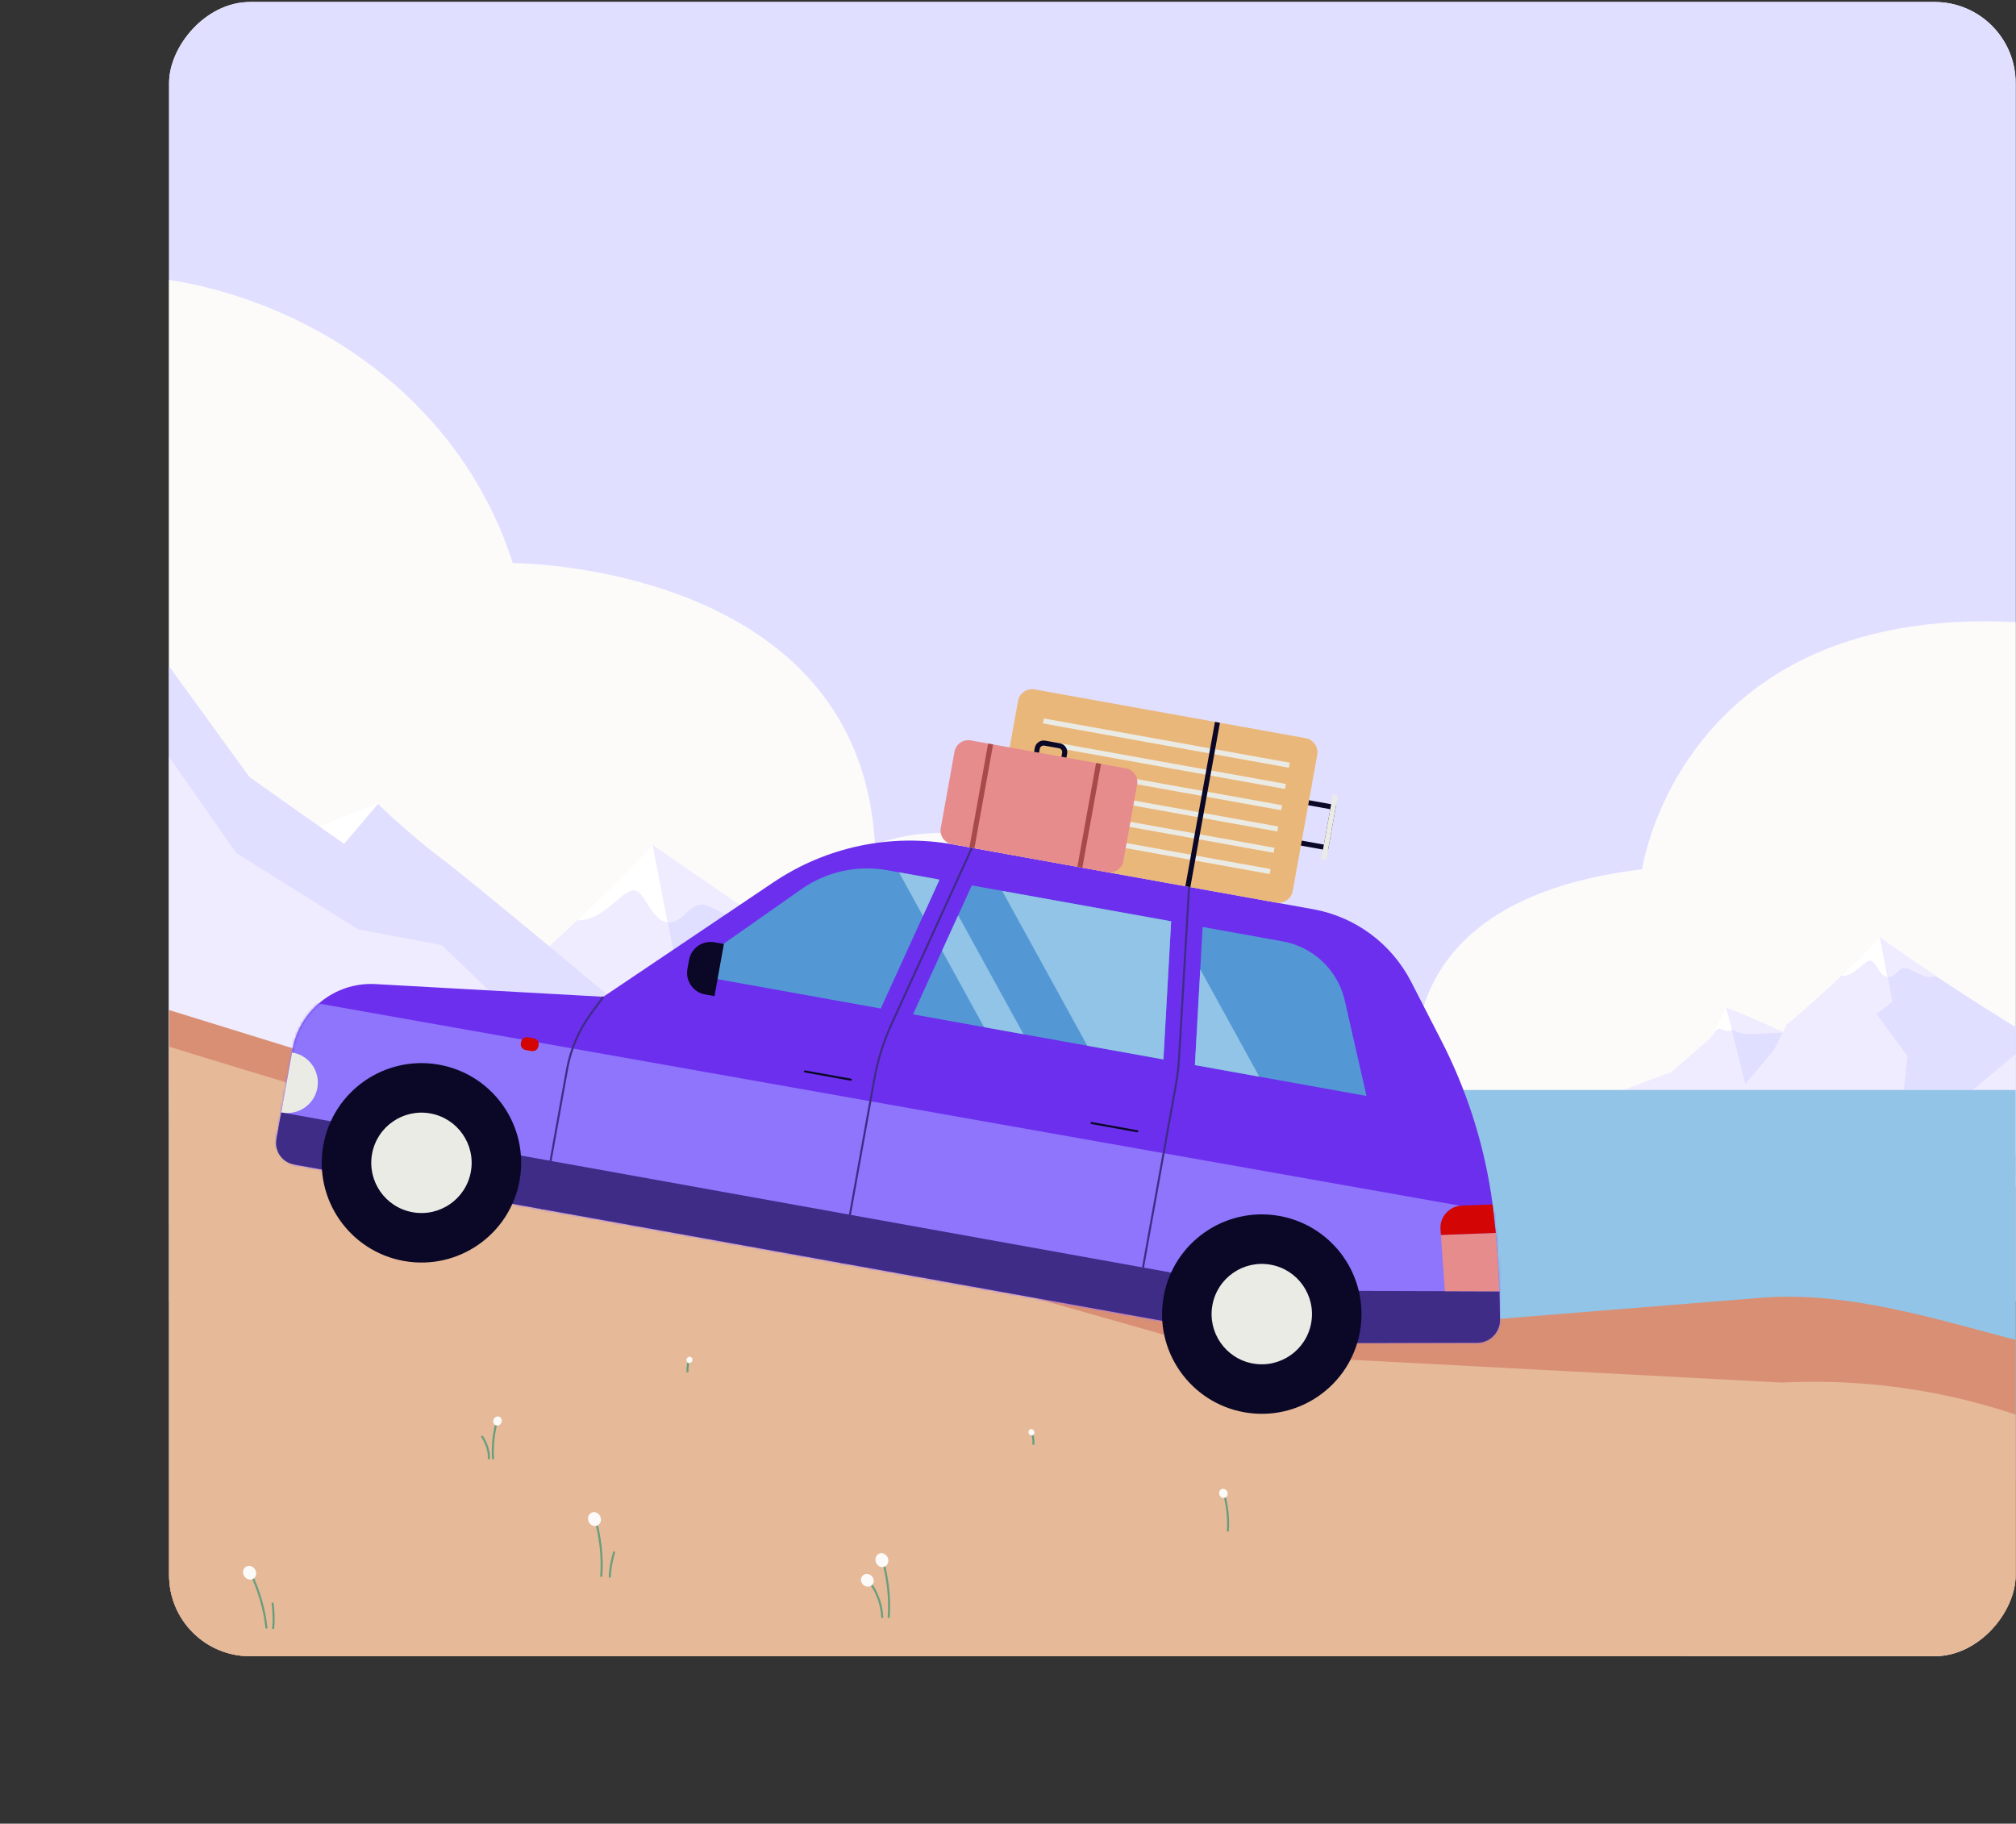 <svg width="797" height="721" viewBox="0 0 797 721" fill="none" xmlns="http://www.w3.org/2000/svg">
<rect x="0" y="0" width="797" height="721" fill="#333333" stroke="none"/>
<g clip-path="url(#clip0_5125_107216)">
<g clip-path="url(#clip1_5125_107216)">
<rect width="730" height="654" rx="32" transform="matrix(-1 0 0 1 796.849 0.795)" fill="white"></rect>
<path d="M1443.1 -19.716H-132.652V514.523H1443.1V-19.716Z" fill="#E1DFFF"></path>
<path d="M-59.346 150.589C8.159 71.733 166.339 108.08 202.689 222.609C202.689 222.609 339.99 222.609 345.894 333.922C345.894 333.922 395.52 313.496 417.729 358.873C417.729 358.873 499.708 340.995 541.099 437.193L-52.593 439.331L-59.346 150.589Z" fill="#FCFBFA"></path>
<path d="M561.277 434.131C561.277 434.131 539.998 356.619 649.183 343.692C649.183 343.692 666.233 224.497 825.72 248.938C825.72 248.938 843.235 190.835 909.837 190.835C976.446 190.835 996.496 227.913 996.496 227.913V431.231L561.277 434.137V434.131Z" fill="#FCFBFA"></path>
<path d="M524.053 446.31L495.747 502.995L410.897 492.916L375.212 439.841C375.212 439.841 413.52 423.072 413.09 388.463C413.09 388.463 485.018 415.867 524.073 446.317H524.053V446.31Z" fill="#E1DFFF"></path>
<path d="M413.069 388.395L428.554 450.099L409.787 490.27L315.714 458.851L371.182 437.978L400.982 411.921L413.076 388.388L413.069 388.395Z" fill="#F0ECFF"></path>
<path d="M458.219 407.979C433.357 396.182 413.09 388.454 413.09 388.454C413.19 396.505 411.69 397.378 407.601 403.215C412.457 403.696 414.025 406.254 417.314 405.766C420.435 405.305 420.711 407.801 426.462 408.509C432.207 409.217 434.265 408.956 440.803 408.557C446.091 408.234 452.178 407.863 458.226 407.979H458.219Z" fill="#F0ECFF"></path>
<path d="M417.69 405.861L413.063 388.392L401.829 410.261C402.939 410.392 405.374 403.551 408.63 404.782C411.885 406.019 414.273 407.291 417.69 405.861Z" fill="white"></path>
<path d="M491.631 478.295L428.346 515.223L274.177 483.858L269.63 479.641L185.766 401.787C185.766 401.787 203.568 387.392 228.335 363.822C239.42 356.348 249.079 346.754 258.104 334.171C258.104 334.171 294.969 361.254 361.451 402.47L380.003 406.148C413.155 426.46 446.099 453.346 491.624 478.289L491.631 478.295Z" fill="#E1DFFF"></path>
<path d="M365.377 471.728L269.63 479.641L185.766 401.787C185.766 401.787 203.568 387.391 228.335 363.822C237.946 364.564 245.896 352.04 250.45 352.04C255.004 352.04 257.374 364.242 263.988 364.649L267.625 383.523L276.685 386.328L301.155 421.357L321.561 425.613L365.371 471.734L365.384 471.721L365.377 471.728Z" fill="#F0ECFF"></path>
<path d="M263.995 364.643C257.381 364.236 255.018 352.034 250.458 352.034C245.897 352.034 237.954 364.557 228.343 363.815L228.371 363.789C237.526 355.074 247.619 345.118 258.112 334.171L263.988 364.643V364.656L263.995 364.643Z" fill="white"></path>
<path d="M301.169 363.828C293.371 367.519 282.072 357.629 277.511 357.629C271.972 357.629 270.078 365.017 264.008 364.643L258.132 334.171L301.176 363.822L301.169 363.828Z" fill="#F0ECFF"></path>
<path d="M114.989 331.351L149.428 317.459L154.634 347.715L114.989 331.351Z" fill="white"></path>
<path d="M149.428 317.842C149.428 317.842 161.863 329.943 173.87 338.911C185.872 347.873 242.814 395.352 300.337 443.551L198.067 486.905L12.078 482.913L16.779 202.899L36.398 221.431L98.61 307.188L136.023 333.637L149.428 317.849V317.842Z" fill="#E1DFFF"></path>
<path d="M141.573 367.43L93.322 337.207L16.8 227.618L12.093 444.299L245.072 441.715L174.7 373.669L141.573 367.43Z" fill="#F0ECFF"></path>
<path d="M739.129 427.97L724.654 456.957L681.265 451.803L663.017 424.662C663.017 424.662 682.607 416.087 682.387 398.39C682.387 398.39 719.168 412.403 739.139 427.974H739.129V427.97Z" fill="#E1DFFF"></path>
<path d="M682.376 398.354L690.294 429.907L680.697 450.449L632.592 434.383L660.957 423.709L676.195 410.385L682.379 398.351L682.376 398.354Z" fill="#F0ECFF"></path>
<path d="M705.464 408.368C692.75 402.335 682.386 398.384 682.386 398.384C682.438 402.501 681.671 402.947 679.58 405.932C682.063 406.178 682.865 407.486 684.547 407.236C686.143 407.001 686.284 408.277 689.225 408.639C692.162 409.001 693.215 408.868 696.558 408.664C699.262 408.498 702.375 408.309 705.467 408.368H705.464Z" fill="#F0ECFF"></path>
<path d="M684.739 407.286L682.373 398.353L676.628 409.536C677.196 409.603 678.441 406.105 680.106 406.734C681.771 407.367 682.992 408.017 684.739 407.286Z" fill="white"></path>
<path d="M862.662 444.4L830.3 463.283L749.139 464.646V445.088L706.255 405.276C706.255 405.276 715.358 397.915 728.023 385.863C733.691 382.041 738.63 377.135 743.245 370.7C743.245 370.7 762.096 384.549 796.093 405.626L805.58 407.506C822.532 417.893 839.379 431.642 862.658 444.396L862.662 444.4Z" fill="#E1DFFF"></path>
<path d="M765.257 459.493L825.046 469.166H765.26L660.847 463.009L701.213 415.285L706.255 405.277C706.255 405.277 715.358 397.916 728.023 385.864C732.938 386.243 737.003 379.839 739.332 379.839C741.661 379.839 742.872 386.078 746.254 386.287L748.114 395.938L741.862 400.927L754.072 417.461L751.591 441.039L765.253 459.496L765.26 459.489L765.257 459.493Z" fill="#F0ECFF"></path>
<path d="M746.257 386.282C742.875 386.074 741.667 379.835 739.335 379.835C737.003 379.835 732.941 386.239 728.026 385.859L728.04 385.846C732.722 381.389 737.883 376.298 743.249 370.7L746.254 386.282V386.289L746.257 386.282Z" fill="white"></path>
<path d="M765.267 385.866C761.279 387.753 755.502 382.696 753.17 382.696C750.337 382.696 749.369 386.474 746.265 386.282L743.26 370.7L765.271 385.863L765.267 385.866Z" fill="#F0ECFF"></path>
<path d="M829.751 389.45C829.751 389.45 824.439 394.62 819.308 398.452C814.181 402.281 789.853 422.566 765.276 443.158L808.971 461.681L888.433 459.976L886.425 340.342L878.043 348.259L851.463 384.899L835.478 396.199L829.751 389.453V389.45Z" fill="#F0ECFF"></path>
<path d="M925.226 430.928H11.087V585.16H925.226V430.928Z" fill="#91C4E6"></path>
<path d="M-36.488 367.306L-17.1 647.37C-15.349 672.664 6.143 691.78 30.91 690.066L1298.21 619.327L1135.1 595.003L970.834 553.763L810.407 533.109C776.479 525.327 735.312 509.921 696.221 513.087L579.72 522.473L424.549 461.05C403.413 452.689 380.727 449.023 358.127 450.352L294.673 454.084C266.423 455.745 238.102 452.292 210.997 443.92L-36.533 367.332L-36.501 367.295L-36.488 367.306Z" fill="#D98F74"></path>
<path d="M-93.285 362.239L-81.72 656.232C-80.671 682.789 -58.306 703.46 -31.746 702.423L1015.1 661.229L825.96 571.046C788.13 552.908 746.361 544.478 704.428 546.614L485.894 535.03C282.257 476.786 124.493 435.143 -93.317 362.289L-93.285 362.251L-93.285 362.239Z" fill="#E6B998"></path>
<path d="M235.615 601.635C235.615 601.635 238.649 611.903 237.67 623.39" stroke="#679E7E" stroke-width="0.8" stroke-miterlimit="10"></path>
<path d="M236.021 603.185C237.315 602.687 237.926 601.128 237.373 599.685C236.82 598.241 235.315 597.473 234.021 597.97C232.715 598.467 232.116 600.027 232.669 601.47C233.222 602.914 234.715 603.681 236.021 603.185Z" fill="#FCFBFA"></path>
<path d="M241.065 623.657C241.065 623.657 241.052 619.562 242.827 613.441" stroke="#679E7E" stroke-width="0.8" stroke-miterlimit="10"></path>
<path d="M99.461 622.744C99.461 622.744 104.261 632.323 105.351 643.811" stroke="#679E7E" stroke-width="0.8" stroke-miterlimit="10"></path>
<path d="M100.129 624.195C101.326 623.475 101.638 621.83 100.835 620.508C100.044 619.185 98.43 618.687 97.234 619.406C96.039 620.114 95.725 621.77 96.529 623.093C97.332 624.416 98.946 624.915 100.129 624.195Z" fill="#FCFBFA"></path>
<path d="M107.953 644.004C107.953 644.004 108.584 639.957 107.732 633.641" stroke="#679E7E" stroke-width="0.8" stroke-miterlimit="10"></path>
<path d="M344.299 626.242C344.299 626.242 348.428 631.337 348.802 639.639" stroke="#679E7E" stroke-width="0.8" stroke-miterlimit="10"></path>
<path d="M349.25 617.879C349.25 617.879 352.272 628.147 351.303 639.647" stroke="#679E7E" stroke-width="0.8" stroke-miterlimit="10"></path>
<path d="M349.643 619.412C350.949 618.915 351.548 617.355 350.994 615.912C350.441 614.469 348.936 613.7 347.642 614.198C346.348 614.695 345.737 616.254 346.291 617.698C346.844 619.141 348.348 619.91 349.643 619.412Z" fill="#FCFBFA"></path>
<path d="M344.201 627.043C345.402 626.437 345.793 624.925 345.073 623.684C344.353 622.43 342.804 621.911 341.604 622.517C340.403 623.122 340.012 624.635 340.732 625.876C341.439 627.128 343.001 627.649 344.201 627.043Z" fill="#FCFBFA"></path>
<path d="M484.043 591.127C484.043 591.127 486.042 597.895 485.403 605.478" stroke="#679E7E" stroke-width="0.8" stroke-miterlimit="10"></path>
<path d="M484.311 592.146C485.173 591.818 485.567 590.786 485.206 589.837C484.845 588.888 483.854 588.372 482.992 588.7C482.13 589.028 481.736 590.06 482.097 591.009C482.471 591.959 483.461 592.474 484.311 592.146Z" fill="#FCFBFA"></path>
<path d="M408.046 566.771C408.046 566.771 408.729 568.856 408.532 571.166" stroke="#679E7E" stroke-width="0.8" stroke-miterlimit="10"></path>
<path d="M408.233 567.479C408.835 567.246 409.117 566.522 408.862 565.858C408.606 565.195 407.909 564.84 407.308 565.061C406.707 565.294 406.425 566.019 406.68 566.682C406.936 567.345 407.633 567.7 408.233 567.479Z" fill="#FCFBFA"></path>
<path d="M196.297 562.517C196.297 562.517 194.298 569.285 194.937 576.868" stroke="#679E7E" stroke-width="0.8" stroke-miterlimit="10"></path>
<path d="M190.447 567.737C190.447 567.737 193.683 572.123 193.222 576.868" stroke="#679E7E" stroke-width="0.8" stroke-miterlimit="10"></path>
<path d="M196.03 563.535C195.168 563.208 194.774 562.176 195.135 561.227C195.496 560.278 196.486 559.762 197.349 560.09C198.211 560.417 198.605 561.449 198.244 562.398C197.87 563.348 196.88 563.864 196.03 563.535Z" fill="#FCFBFA"></path>
<path d="M272.295 538.161C272.295 538.161 271.611 540.246 271.808 542.556" stroke="#679E7E" stroke-width="0.8" stroke-miterlimit="10"></path>
<path d="M272.107 538.869C271.506 538.636 271.224 537.911 271.479 537.248C271.735 536.585 272.432 536.23 273.033 536.451C273.634 536.684 273.916 537.408 273.661 538.071C273.405 538.735 272.708 539.09 272.107 538.869Z" fill="#FCFBFA"></path>
<path d="M115.657 414.997L109.456 449.439C108.514 454.67 111.991 459.643 117.198 460.581L505.049 530.402L583.83 530.728C588.816 530.745 592.881 526.735 592.892 521.78C592.886 518.7 592.861 514.908 592.718 510.536C592.484 502.186 591.879 491.687 590.548 479.963C589.934 474.55 589.095 469.147 588.053 463.822L588.034 463.793C584.446 445.578 578.293 427.898 569.766 411.329L557.846 388.09C550.111 373.064 535.816 362.472 519.173 359.475L376.898 333.863C352.161 329.41 326.687 334.769 305.829 348.781L238.53 394.075L147.984 389.037C132.234 388.4 118.441 399.485 115.65 414.988L115.657 414.997Z" fill="#6C2FEE"></path>
<mask id="mask0_5125_107216" style="mask-type:alpha" maskUnits="userSpaceOnUse" x="109" y="332" width="484" height="199">
<path d="M115.657 414.999L109.456 449.441C108.514 454.672 111.991 459.645 117.198 460.583L505.049 530.404L583.83 530.73C588.816 530.747 592.881 526.736 592.892 521.782C592.886 518.702 592.861 514.91 592.718 510.538C592.484 502.188 591.879 491.689 590.548 479.965C589.934 474.552 589.095 469.149 588.053 463.824L588.034 463.795C584.446 445.58 578.293 427.9 569.766 411.331L557.846 388.092C550.111 373.066 535.816 362.473 519.173 359.477L376.898 333.865C352.161 329.412 326.687 334.771 305.829 348.783L238.53 394.077L147.984 389.039C132.234 388.402 118.441 399.487 115.65 414.989L115.657 414.999Z" fill="#561DCF"></path>
</mask>
<g mask="url(#mask0_5125_107216)">
<rect x="66.564" y="386.219" width="559.644" height="109.241" transform="rotate(10.046 66.564 386.219)" fill="#8E75FC"></rect>
</g>
<path d="M384.235 335.186L352.37 405.086C349.265 411.904 347.019 419.074 345.693 426.442L332.566 499.362" stroke="#3E2C87" stroke-width="0.8" stroke-miterlimit="10"></path>
<path d="M470.089 350.639L466.147 417.95C465.923 421.804 465.464 425.632 464.781 429.428L451.876 501.112" stroke="#3E2C87" stroke-width="0.8" stroke-miterlimit="10"></path>
<path d="M507.112 372.182L475.453 366.482L474.514 383.224L472.391 421.084L540.23 433.297L531.651 395.617C528.917 383.591 519.257 374.368 507.112 372.182Z" fill="#5398D4"></path>
<path d="M360.954 401.023L459.943 418.844L462.996 364.24L384.192 350.054L378.804 361.87L372.424 375.862L360.954 401.023Z" fill="#5398D4"></path>
<path d="M281.106 386.649L348.204 398.728L364.877 362.137L371.257 348.145L371.434 347.757L350.828 344.047C339.105 341.937 327.022 344.529 317.204 351.274L285.248 373.703L281.106 386.649Z" fill="#5398D4"></path>
<path d="M497.854 425.671L474.514 383.227L472.391 421.087L497.854 425.671Z" fill="#91C4E6"></path>
<path d="M396.204 352.219L429.849 413.429L459.945 418.846L462.999 364.243L396.204 352.219Z" fill="#91C4E6"></path>
<path d="M378.806 361.871L372.426 375.863L389.034 406.079L404.656 408.892L378.806 361.871Z" fill="#91C4E6"></path>
<path d="M355.389 344.87L364.876 362.139L371.256 348.147L371.003 347.681L355.389 344.87Z" fill="#91C4E6"></path>
<path d="M505.824 510.825L512.833 510.26L592.781 510.549L592.998 521.694C593.095 526.734 589.049 530.871 584.009 530.878L513.092 531.045L504.475 530.251L116.154 460.345C111.521 459.511 108.441 455.079 109.275 450.446L111.194 439.784L505.824 510.825Z" fill="#3E2C87"></path>
<path d="M238.546 394.07L233.609 400.781C228.843 407.266 225.618 414.754 224.193 422.673L214.222 478.056" stroke="#3E2C87" stroke-width="0.8" stroke-miterlimit="10"></path>
<path d="M159.632 498.526C138.206 494.669 123.963 474.172 127.82 452.746C131.677 431.319 152.174 417.077 173.601 420.934C195.027 424.791 209.27 445.288 205.413 466.714C201.555 488.141 181.059 502.384 159.632 498.526Z" fill="#0A0826"></path>
<path d="M210.154 415.552L207.785 415.126C206.521 414.898 205.681 413.689 205.908 412.425L205.992 411.963C206.219 410.699 207.428 409.858 208.692 410.086L211.061 410.512C212.325 410.74 213.165 411.949 212.937 413.213L212.854 413.676C212.627 414.94 211.418 415.78 210.154 415.552Z" fill="#D30505"></path>
<path d="M318.236 423.598L336.347 426.858" stroke="#0A0826" stroke-width="0.8" stroke-miterlimit="10" stroke-linecap="round"></path>
<path d="M431.539 443.996L449.649 447.256" stroke="#0A0826" stroke-width="0.8" stroke-miterlimit="10" stroke-linecap="round"></path>
<path d="M278.74 393.155L282.464 393.826L286.176 373.203L282.452 372.533C277.755 371.687 273.248 374.82 272.402 379.517L271.756 383.105C270.91 387.802 274.043 392.31 278.74 393.155Z" fill="#0A0826"></path>
<path d="M569.637 488.245L571.232 510.481L592.726 510.539C592.492 502.19 591.888 491.691 590.557 479.966C590.415 478.697 590.254 477.442 590.084 476.192L591.311 487.438L569.635 488.253L569.637 488.245Z" fill="#E68C8C"></path>
<path d="M569.483 486.076L569.637 488.244L591.313 487.429L590.085 476.184L577.943 476.633C572.961 476.822 569.12 481.096 569.477 486.067L569.483 486.076Z" fill="#D30505"></path>
<path d="M491.846 558.332C470.419 554.475 456.176 533.978 460.033 512.552C463.891 491.125 484.387 476.882 505.814 480.739C527.24 484.597 541.483 505.093 537.626 526.52C533.769 547.946 513.272 562.189 491.846 558.332Z" fill="#0A0826"></path>
<path d="M163.101 479.26C152.315 477.319 145.145 467.001 147.087 456.215C149.029 445.429 159.347 438.259 170.133 440.201C180.918 442.143 188.088 452.461 186.146 463.247C184.205 474.032 173.887 481.202 163.101 479.26Z" fill="#EBEBE6"></path>
<path d="M495.313 539.065C484.527 537.123 477.357 526.806 479.299 516.02C481.24 505.234 491.558 498.064 502.344 500.006C513.13 501.947 520.3 512.265 518.358 523.051C516.416 533.837 506.098 541.007 495.313 539.065Z" fill="#EBEBE6"></path>
<path d="M115.755 416.155L115.46 416.102L111.196 439.787L111.491 439.84C118.03 441.017 124.288 436.668 125.465 430.129C126.642 423.59 122.294 417.332 115.755 416.155Z" fill="#EBEBE6"></path>
<path fill-rule="evenodd" clip-rule="evenodd" d="M528.226 318.308L500.986 313.404L497.758 331.337L524.997 336.241L528.226 318.308ZM525.903 319.922L523.383 333.918L500.08 329.723L502.6 315.727L525.903 319.922Z" fill="#0A0826"></path>
<path fill-rule="evenodd" clip-rule="evenodd" d="M524.337 339.906L528.887 314.635L526.918 314.28L522.369 339.552L524.337 339.906Z" fill="#EBEBE6"></path>
<path d="M409.052 272.56L516.182 291.846C519.265 292.401 521.314 295.35 520.759 298.433L511.071 352.253C510.516 355.336 507.567 357.385 504.484 356.83L397.353 337.545C394.27 336.99 392.221 334.04 392.776 330.958L402.465 277.137C403.02 274.054 405.969 272.005 409.052 272.56Z" fill="#EAB77A"></path>
<path fill-rule="evenodd" clip-rule="evenodd" d="M412.32 286.013L509.522 303.511L509.876 301.543L412.674 284.045L412.32 286.013Z" fill="#EBEBE6"></path>
<path fill-rule="evenodd" clip-rule="evenodd" d="M415.758 295.31L508.007 311.917L508.362 309.948L416.112 293.341L415.758 295.31Z" fill="#EBEBE6"></path>
<path fill-rule="evenodd" clip-rule="evenodd" d="M409.293 302.824L506.495 320.323L506.849 318.354L409.647 300.856L409.293 302.824Z" fill="#EBEBE6"></path>
<path fill-rule="evenodd" clip-rule="evenodd" d="M407.779 311.236L504.98 328.734L505.335 326.766L408.133 309.267L407.779 311.236Z" fill="#EBEBE6"></path>
<path fill-rule="evenodd" clip-rule="evenodd" d="M406.266 319.642L503.468 337.14L503.822 335.172L406.62 317.673L406.266 319.642Z" fill="#EBEBE6"></path>
<path fill-rule="evenodd" clip-rule="evenodd" d="M404.753 328.048L501.955 345.546L502.309 343.578L405.107 326.08L404.753 328.048Z" fill="#EBEBE6"></path>
<path fill-rule="evenodd" clip-rule="evenodd" d="M418.661 295.831C419.497 295.981 420.058 296.788 419.907 297.624L419.022 302.541L410.177 300.949L411.062 296.032C411.213 295.196 412.02 294.635 412.856 294.786L418.661 295.831ZM421.876 297.978C422.222 296.055 420.939 294.208 419.016 293.862L413.21 292.817C411.287 292.471 409.44 293.754 409.094 295.677L407.854 302.563L420.636 304.864L421.876 297.978Z" fill="#0A0826"></path>
<path d="M383.761 292.723L445.101 303.766C448.1 304.305 450.094 307.175 449.554 310.174L444.12 340.358C443.581 343.357 440.711 345.351 437.712 344.811L376.372 333.768C373.373 333.228 371.379 330.359 371.919 327.36L377.353 297.176C377.892 294.177 380.762 292.183 383.761 292.723Z" fill="#E68C8C"></path>
<path fill-rule="evenodd" clip-rule="evenodd" d="M480.318 285.391L468.619 350.375L470.587 350.73L482.286 285.745L480.318 285.391Z" fill="#0A0826"></path>
<path fill-rule="evenodd" clip-rule="evenodd" d="M390.641 293.961L383.252 335.006L385.22 335.361L392.609 294.315L390.641 293.961Z" fill="#A84A4A"></path>
<path fill-rule="evenodd" clip-rule="evenodd" d="M433.32 301.645L425.931 342.69L427.899 343.044L435.288 301.999L433.32 301.645Z" fill="#A84A4A"></path>
</g>
</g>
<defs>
<clipPath id="clip0_5125_107216">
<rect width="796" height="720" fill="white" transform="translate(0.849 0.795)"></rect>
</clipPath>
<clipPath id="clip1_5125_107216">
<rect width="730" height="654" rx="32" transform="matrix(-1 0 0 1 796.849 0.795)" fill="white"></rect>
</clipPath>
</defs>
</svg>
